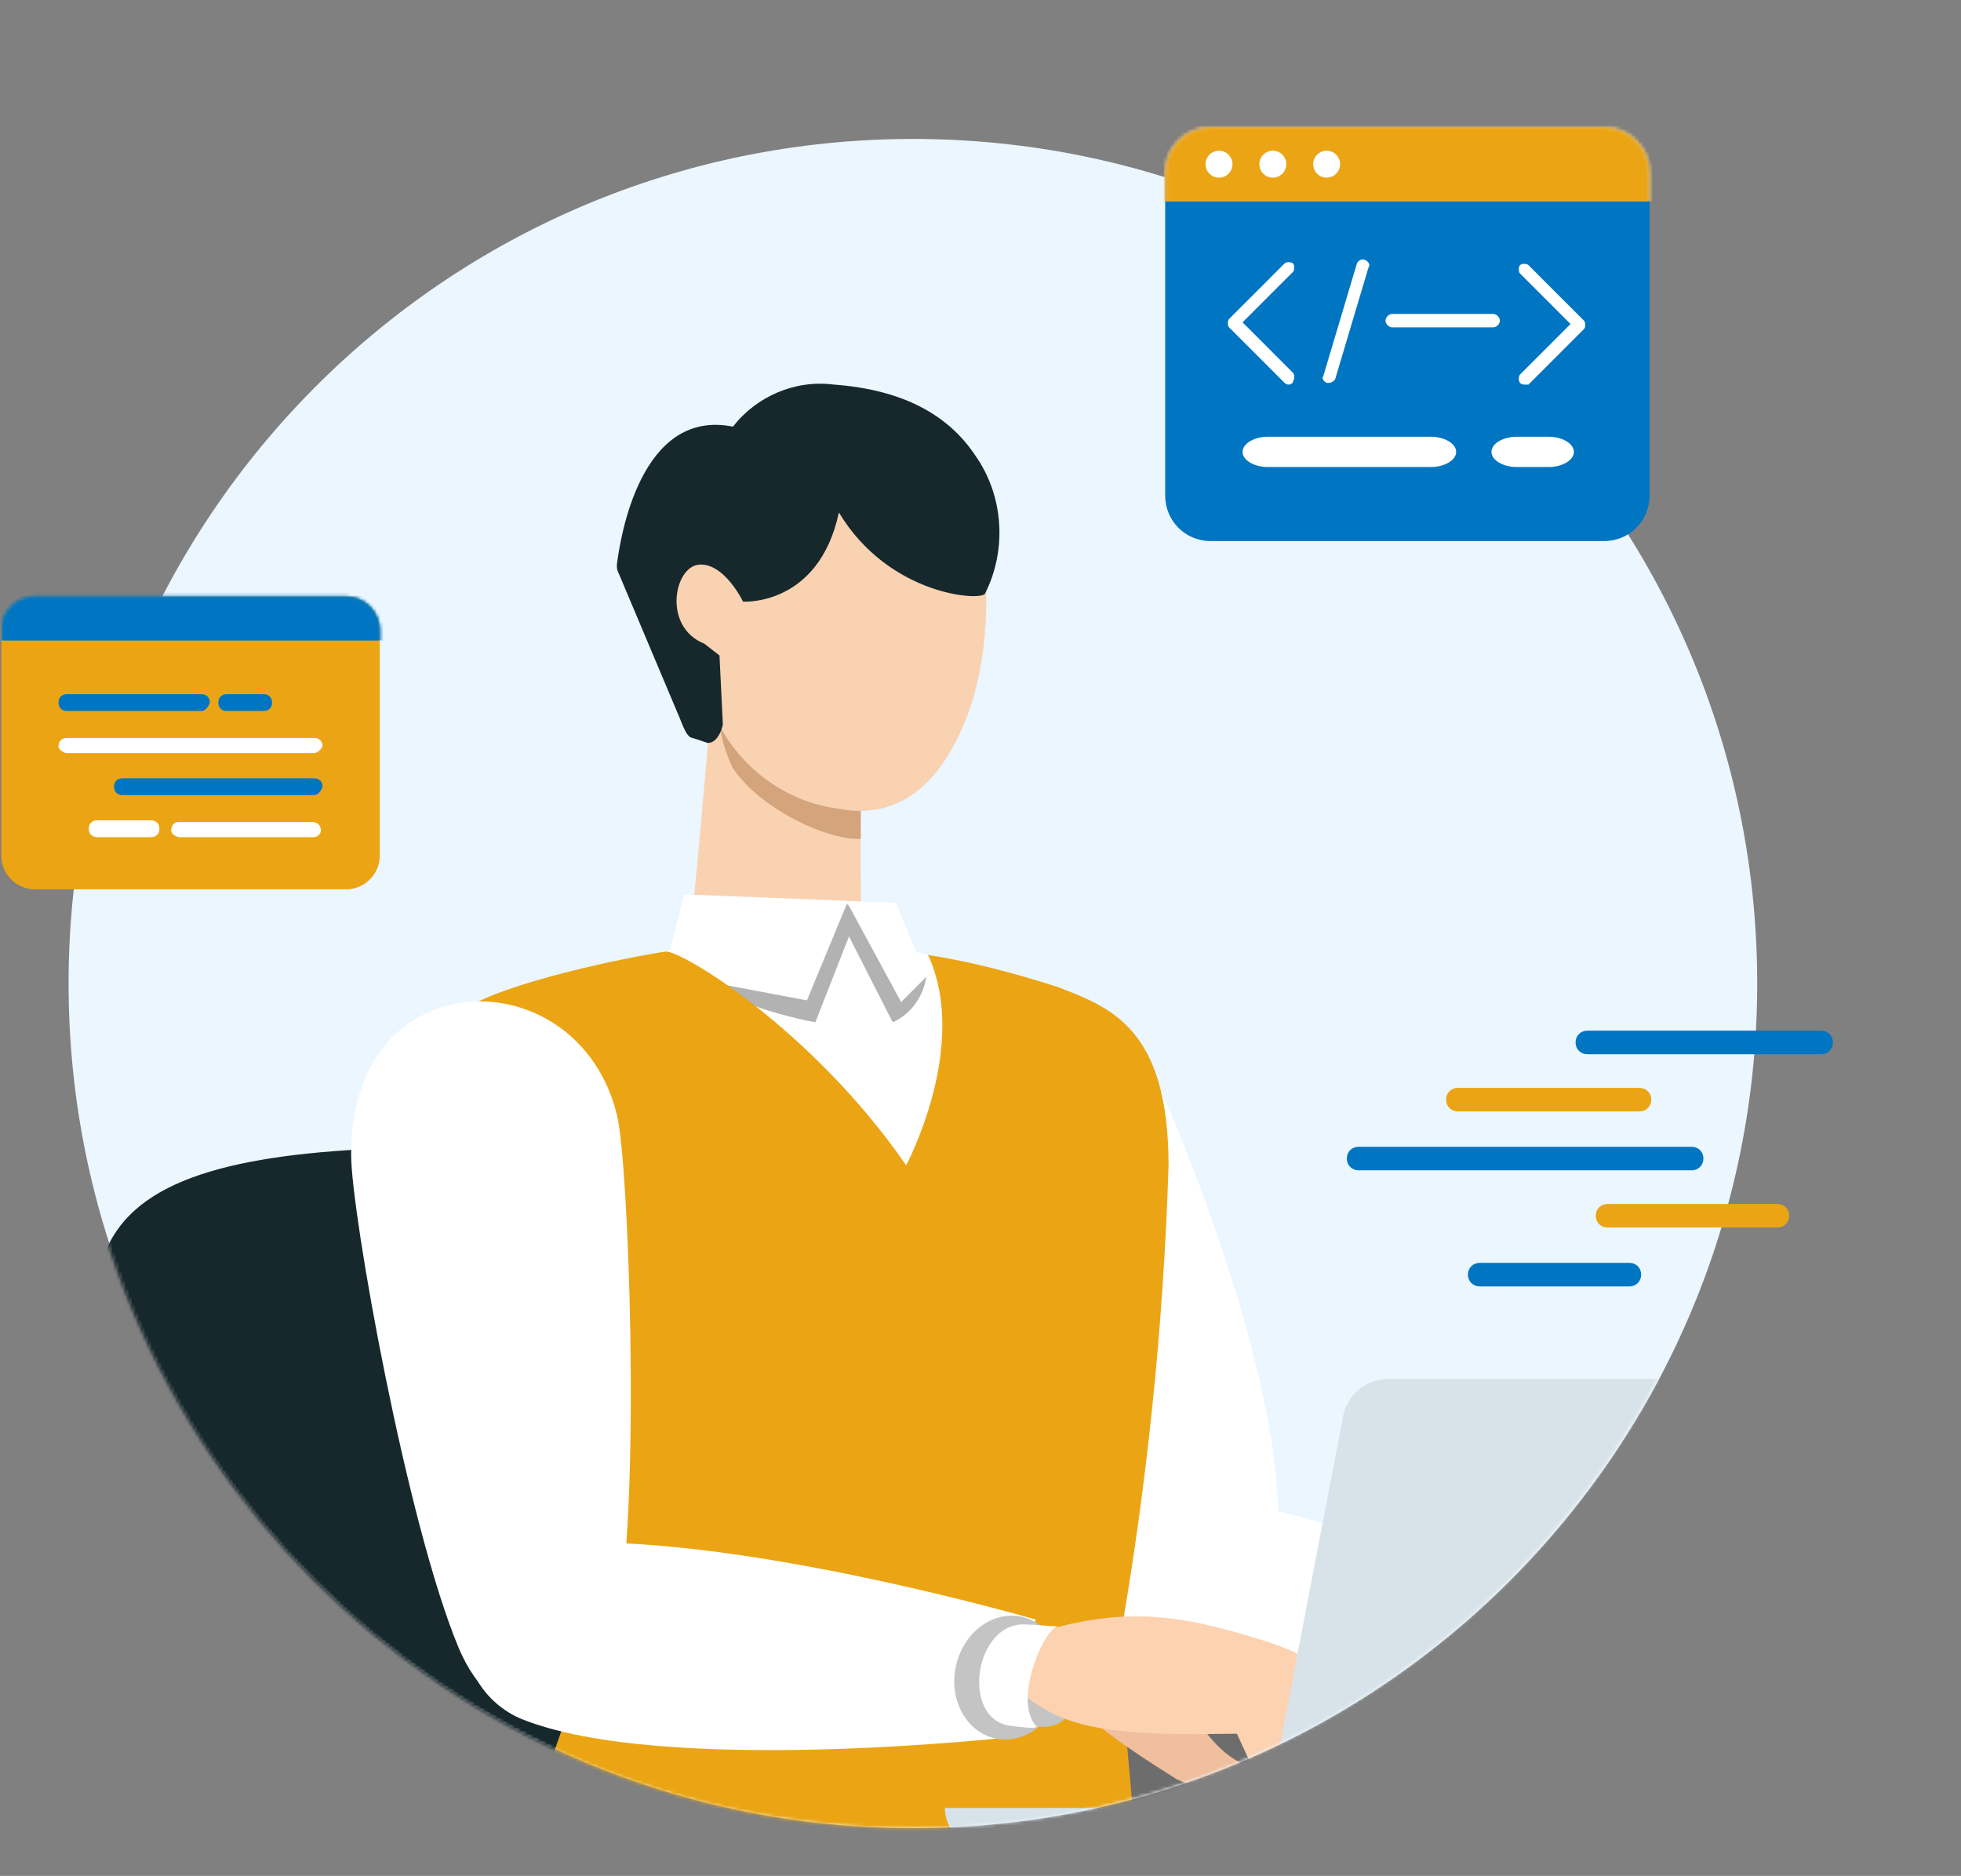 <svg width="601" height="575" viewBox="0 0 601 575" fill="none" xmlns="http://www.w3.org/2000/svg">
<rect x="0" y="0" width="601" height="575" fill="#808080" stroke="none"/>
<g clip-path="url(#clip0_101_62)">
<path d="M279.781 560.375C422.692 560.375 538.544 444.465 538.544 301.482C538.544 158.5 422.692 42.589 279.781 42.589C136.871 42.589 21.019 158.5 21.019 301.482C21.019 444.465 136.871 560.375 279.781 560.375Z" fill="#EBF6FF"/>
<path d="M371.019 38.979H491.638C499.37 38.979 505.555 45.168 505.555 52.904V151.923C505.555 159.658 499.37 165.847 491.638 165.847H371.019C363.287 165.847 357.102 159.658 357.102 151.923V52.904C357.102 45.168 363.287 38.979 371.019 38.979Z" fill="#0075C2"/>
<mask id="mask0_101_62" style="mask-type:luminance" maskUnits="userSpaceOnUse" x="357" y="38" width="149" height="129">
<path d="M371.019 166.363C363.287 166.363 357.102 160.174 357.102 152.438V52.904C357.102 45.168 363.287 38.979 371.019 38.979H491.638C499.37 38.979 505.555 45.168 505.555 52.904V151.923" fill="white"/>
</mask>
<g mask="url(#mask0_101_62)">
<path d="M356.586 37.948H506.586V61.671H356.586V37.948Z" fill="#FFD9D2"/>
</g>
<mask id="mask1_101_62" style="mask-type:luminance" maskUnits="userSpaceOnUse" x="357" y="38" width="149" height="129">
<path d="M371.019 166.363C363.287 166.363 357.102 160.174 357.102 152.438V52.904C357.102 45.168 363.287 38.979 371.019 38.979H491.638C499.37 38.979 505.555 45.168 505.555 52.904V151.923" fill="white"/>
</mask>
<g mask="url(#mask1_101_62)">
<path d="M356.586 37.948H506.586V61.671H356.586V37.948Z" fill="#EBA514"/>
</g>
<path d="M446.277 138.514C446.277 141.092 442.669 143.155 438.545 143.155H388.545C384.421 143.155 380.813 141.092 380.813 138.514C380.813 135.935 384.421 133.872 388.545 133.872H438.545C442.669 133.872 446.277 135.935 446.277 138.514ZM482.359 138.514C482.359 141.092 478.751 143.155 474.627 143.155H464.834C460.71 143.155 457.102 141.092 457.102 138.514C457.102 135.935 460.71 133.872 464.834 133.872H474.627C478.751 133.872 482.359 135.935 482.359 138.514ZM395.246 117.885C394.731 117.885 394.215 117.885 393.7 117.369L376.689 100.35C376.174 99.835 376.174 98.287 376.689 97.772L393.7 80.753C394.215 80.237 395.762 80.237 396.277 80.753C396.792 81.269 396.792 82.816 396.277 83.331L380.813 98.803L396.277 114.275C396.792 114.791 396.792 116.338 396.277 116.853C396.277 117.369 396.277 117.369 395.246 117.885ZM457.617 100.35H426.689C425.658 100.35 424.627 99.319 424.627 98.287C424.627 97.256 425.658 96.225 426.689 96.225H457.617C458.648 96.225 459.679 97.256 459.679 98.287C459.679 99.319 458.648 100.35 457.617 100.35ZM407.102 117.369H406.586C405.555 116.853 405.04 115.822 405.555 115.306L415.865 80.753C416.38 79.721 417.411 79.206 418.442 79.721C419.473 80.237 419.988 81.269 419.473 81.784L409.164 116.338C408.648 116.853 408.133 117.369 407.102 117.369ZM467.411 117.885C466.896 117.885 466.38 117.885 465.865 117.369C465.349 116.853 465.349 115.306 465.865 114.791L481.329 99.319L465.865 83.847C465.349 83.331 465.349 81.784 465.865 81.269C466.38 80.753 467.926 80.753 468.442 81.269L485.452 98.287C485.968 98.803 485.968 100.35 485.452 100.866L468.442 117.885H467.411Z" fill="white"/>
<path d="M373.596 54.451C375.874 54.451 377.72 52.604 377.72 50.325C377.72 48.047 375.874 46.2 373.596 46.2C371.319 46.2 369.473 48.047 369.473 50.325C369.473 52.604 371.319 54.451 373.596 54.451Z" fill="white"/>
<path d="M390.091 54.451C392.369 54.451 394.215 52.604 394.215 50.325C394.215 48.047 392.369 46.2 390.091 46.2C387.814 46.2 385.968 48.047 385.968 50.325C385.968 52.604 387.814 54.451 390.091 54.451Z" fill="white"/>
<path d="M406.586 54.451C408.863 54.451 410.709 52.604 410.709 50.325C410.709 48.047 408.863 46.2 406.586 46.2C404.308 46.2 402.462 48.047 402.462 50.325C402.462 52.604 404.308 54.451 406.586 54.451Z" fill="white"/>
<path d="M486.483 323.143H558.133C560.195 323.143 561.741 321.596 561.741 319.533C561.741 317.47 560.195 315.923 558.133 315.923H486.483C484.421 315.923 482.875 317.47 482.875 319.533C482.875 321.596 484.421 323.143 486.483 323.143Z" fill="#0075C2"/>
<path d="M446.792 340.677H502.462C504.524 340.677 506.07 339.13 506.07 337.067C506.07 335.004 504.524 333.457 502.462 333.457H446.792C444.73 333.457 443.184 335.004 443.184 337.067C443.184 339.13 444.73 340.677 446.792 340.677Z" fill="#EBA514"/>
<path d="M416.38 358.728H518.442C520.503 358.728 522.05 357.181 522.05 355.118C522.05 353.055 520.503 351.508 518.442 351.508H416.38C414.318 351.508 412.771 353.055 412.771 355.118C412.771 357.181 414.318 358.728 416.38 358.728Z" fill="#0075C2"/>
<path d="M492.669 376.262H544.731C546.792 376.262 548.339 374.715 548.339 372.652C548.339 370.589 546.792 369.042 544.731 369.042H492.669C490.607 369.042 489.061 370.589 489.061 372.652C489.061 374.715 490.607 376.262 492.669 376.262Z" fill="#EBA514"/>
<path d="M453.493 394.313H499.369C501.431 394.313 502.978 392.765 502.978 390.703C502.978 388.64 501.431 387.093 499.369 387.093H453.493C451.431 387.093 449.885 388.64 449.885 390.703C449.885 392.765 451.431 394.313 453.493 394.313Z" fill="#0075C2"/>
<path d="M10.71 182.866H106.07C111.741 182.866 116.38 187.508 116.38 193.181V262.288C116.38 267.961 111.741 272.602 106.07 272.602H10.71C5.04 272.602 0.4 267.961 0.4 262.288V193.181C0.4 187.508 5.04 182.866 10.71 182.866Z" fill="#EBA514"/>
<path d="M61.74 217.935H20.503C18.957 217.935 17.926 216.904 17.926 215.357C17.926 213.81 18.957 212.778 20.503 212.778H61.74C63.287 212.778 64.317 213.81 64.317 215.357C63.802 216.904 62.771 217.935 61.74 217.935ZM80.812 217.935H69.472C67.926 217.935 66.895 216.904 66.895 215.357C66.895 213.81 67.926 212.778 69.472 212.778H80.812C82.359 212.778 83.39 213.81 83.39 215.357C83.39 216.904 82.359 217.935 80.812 217.935C81.328 217.935 81.328 217.935 80.812 217.935Z" fill="#0075C2"/>
<path d="M96.276 230.828H20.503C19.472 230.828 17.926 229.797 17.926 228.765C17.926 227.218 18.957 226.187 20.503 226.187H96.276C97.823 226.187 98.854 227.218 98.854 228.765C98.338 229.797 97.307 230.828 96.276 230.828Z" fill="white"/>
<path d="M96.277 243.721H37.514C35.968 243.721 34.937 242.69 34.937 241.143C34.937 239.596 35.968 238.564 37.514 238.564H96.277C97.823 238.564 98.854 239.596 98.854 241.143C98.339 242.69 97.308 243.721 96.277 243.721Z" fill="#0075C2"/>
<path d="M96.276 256.615H55.039C54.008 256.615 52.462 255.583 52.462 254.552C52.462 253.004 53.493 251.973 54.524 251.973H95.761C97.307 251.973 98.338 253.004 98.338 254.552C98.338 255.583 97.307 256.615 96.276 256.615ZM46.276 256.615H29.781C28.235 256.615 27.204 255.583 27.204 254.036C27.204 252.489 28.235 251.457 29.781 251.457H46.276C47.823 251.457 48.854 252.489 48.854 254.036C48.854 255.583 47.823 256.615 46.276 256.615Z" fill="white"/>
<mask id="mask2_101_62" style="mask-type:luminance" maskUnits="userSpaceOnUse" x="0" y="182" width="117" height="91">
<path d="M10.71 182.866H106.07C111.741 182.866 116.38 187.508 116.38 193.181V262.288C116.38 267.961 111.741 272.602 106.07 272.602H10.71C5.04 272.602 0.4 267.961 0.4 262.288V193.181C0.4 187.508 5.04 182.866 10.71 182.866Z" fill="white"/>
</mask>
<g mask="url(#mask2_101_62)">
<path d="M-30.527 180.803H117.926V196.275H-30.527V180.803Z" fill="#0075C2"/>
</g>
<mask id="mask3_101_62" style="mask-type:luminance" maskUnits="userSpaceOnUse" x="0" y="182" width="117" height="91">
<path d="M10.71 182.866H106.07C111.741 182.866 116.38 187.508 116.38 193.181V262.288C116.38 267.961 111.741 272.602 106.07 272.602H10.71C5.04 272.602 0.4 267.961 0.4 262.288V193.181C0.4 187.508 5.04 182.866 10.71 182.866Z" fill="white"/>
</mask>
<g mask="url(#mask3_101_62)">
<path d="M-30.527 180.803H117.926V196.275H-30.527V180.803Z" fill="#0075C2"/>
</g>
<mask id="mask4_101_62" style="mask-type:luminance" maskUnits="userSpaceOnUse" x="20" y="42" width="519" height="519">
<path d="M279.267 560.375C422.178 560.375 538.03 444.465 538.03 301.482C538.03 158.5 422.178 42.589 279.267 42.589C136.356 42.589 20.504 158.5 20.504 301.482C20.504 444.465 136.356 560.375 279.267 560.375Z" fill="white"/>
</mask>
<g mask="url(#mask4_101_62)">
<path d="M333.39 573.269C333.905 565.017 332.359 566.048 328.751 563.986C325.143 561.923 326.173 555.218 326.173 555.218L383.39 566.048C383.39 566.048 367.411 567.08 356.07 568.111C348.854 568.627 346.792 574.3 345.246 583.583C344.73 583.067 333.39 575.331 333.39 573.269Z" fill="#4C4C4C"/>
<path d="M30.298 391.218C30.813 387.092 32.36 382.967 34.422 379.357C35.968 376.778 37.514 374.715 39.576 372.652C56.587 355.118 95.762 351.508 144.731 351.508C170.504 351.508 195.762 352.539 221.535 355.118C233.391 356.149 245.246 358.212 256.586 361.306C259.164 361.822 261.226 362.338 263.803 363.369C269.989 364.916 275.659 367.495 281.329 370.074C284.421 371.621 287.514 373.168 290.092 375.231C292.669 376.778 294.731 378.841 296.793 380.904C298.854 382.967 300.401 385.03 301.947 387.092C307.102 396.376 309.679 406.69 309.164 417.52V434.539C309.164 439.696 308.648 444.853 307.617 450.011C306.586 455.168 306.586 458.262 305.556 462.388C305.556 462.904 305.556 463.935 305.04 464.451C304.525 464.967 304.525 466.514 304.525 468.061C304.525 469.608 304.009 470.64 303.494 472.187C302.978 473.734 303.494 473.218 302.978 473.734C301.947 479.407 300.401 485.08 298.854 491.269C298.339 492.3 298.339 493.847 297.824 494.879L297.308 496.426C296.793 498.489 296.277 500.552 295.762 503.13C295.762 504.162 295.246 504.677 295.246 505.709C294.731 507.772 294.215 509.835 294.215 511.897C293.7 513.445 293.7 515.508 293.184 517.055C292.669 518.602 292.669 519.633 292.669 520.665C292.669 521.696 292.153 523.759 292.153 525.306C292.153 526.854 291.638 528.401 291.123 529.948C290.607 531.495 290.607 532.526 290.607 534.074C290.607 535.621 290.092 538.199 289.576 540.262C289.061 542.325 289.061 543.357 289.061 544.904C289.061 546.451 288.545 549.03 288.545 551.092C288.545 553.155 288.545 554.187 288.03 556.25C287.514 558.313 287.514 560.375 287.514 562.954V568.111C287.514 569.659 287.514 572.753 286.999 575.331H256.586H274.628V582.552L89.061 586.677C89.576 583.067 89.576 579.457 90.092 575.847H78.236V531.495L77.721 529.948V528.401C77.721 527.885 77.721 527.369 77.205 526.853L76.69 525.306C76.69 524.791 76.69 524.275 76.174 523.759C75.659 523.243 76.174 522.728 75.659 522.212L75.143 520.665C75.143 520.149 75.143 519.633 74.628 519.118C74.628 518.602 74.112 518.086 74.112 517.57L73.597 516.023L73.081 513.96C73.081 513.445 72.566 512.929 72.566 512.413V509.319C72.566 508.803 72.05 508.287 72.05 507.772L71.019 505.709L70.504 504.162L69.473 502.099C68.958 501.583 68.958 501.067 68.958 500.552C68.958 500.036 68.442 499.004 67.927 497.973C67.927 497.457 67.411 496.942 67.411 496.426C66.896 495.394 66.896 494.879 66.38 493.847C65.865 492.816 65.865 492.816 65.865 492.3L64.834 489.721C64.318 489.206 64.318 488.69 63.803 487.659L62.257 484.564C61.741 483.533 61.741 483.017 61.226 482.501C60.71 481.986 60.195 480.438 59.679 478.891L58.648 477.344L56.587 472.703L56.071 471.671L43.7 446.916C32.36 422.677 27.721 404.627 30.298 391.218Z" fill="#16282C"/>
<path d="M423.597 542.841C440.092 552.64 438.03 573.269 411.741 573.269C385.453 573.269 376.174 571.206 360.195 562.954C344.215 554.703 327.721 559.86 321.535 557.797C315.349 555.734 309.679 537.168 340.092 531.495C370.504 525.822 400.916 529.432 423.597 542.841Z" fill="#6D6D6D"/>
<path d="M342.153 505.193C342.153 505.193 346.277 537.168 348.339 572.237C349.37 587.709 150.401 598.539 158.133 573.269C164.318 552.64 172.566 527.369 181.844 505.193H342.153Z" fill="#EBA514"/>
<path d="M358.648 340.677C374.112 377.81 393.7 434.539 391.638 471.671C389.576 508.803 365.865 527.369 338.545 488.174C307.102 443.822 285.968 437.633 277.205 377.81C265.865 302.514 331.844 275.696 358.648 340.677Z" fill="white"/>
<path d="M217.927 216.904C217.927 216.904 214.319 259.709 212.257 279.306C223.597 286.526 253.494 292.715 264.834 287.042C263.288 287.558 263.803 237.017 263.803 237.017L217.927 216.904Z" fill="#F9D2B2"/>
<path d="M312.772 305.092C312.772 305.092 301.432 296.841 273.081 289.621C268.957 288.589 262.772 277.243 257.617 276.728C248.339 275.696 227.72 287.042 215.349 289.621C198.339 292.199 181.329 296.325 165.349 301.998C148.854 309.218 136.483 307.671 147.308 371.621C154.524 412.879 163.803 417.004 175.658 456.715L182.359 471.671H333.906C336.999 441.243 337.514 410.816 335.452 380.904C330.813 339.13 328.236 323.143 312.772 305.092Z" fill="white"/>
<path d="M219.988 215.357C219.988 222.061 221.535 229.281 224.627 235.47C232.875 247.847 253.493 257.646 263.803 257.13V245.269L219.988 215.357Z" fill="#D4A47C"/>
<path d="M300.916 163.784C301.432 167.394 306.071 198.338 294.731 223.608C283.39 248.879 267.411 249.91 256.586 247.847C238.03 245.269 222.566 231.86 216.896 213.809C210.195 205.042 204.525 195.243 199.37 185.445C198.339 183.897 198.339 181.835 199.37 180.287L215.865 153.986C215.865 153.47 216.38 153.47 216.896 152.954C229.782 140.577 247.308 133.872 264.834 134.388C294.215 135.419 296.793 146.765 300.916 163.784Z" fill="#F9D2B2"/>
<path d="M257.102 157.08C250.916 185.96 227.72 184.413 227.72 184.413C227.72 184.413 222.05 172.552 214.318 173.067C206.586 173.583 202.978 192.149 215.865 197.306L220.504 200.916L221.535 222.061C221.019 224.64 219.473 227.734 216.896 227.734L212.256 226.187C210.195 226.187 208.648 220.514 207.617 218.451L189.576 175.646C189.061 174.614 189.061 174.099 189.061 173.067C190.091 164.816 196.277 125.105 224.628 130.778C231.844 121.495 243.7 116.338 255.555 117.885C276.689 119.432 290.607 127.168 298.854 139.545C307.617 151.923 308.648 168.426 301.947 181.835C301.432 184.413 272.566 182.866 257.102 157.08Z" fill="#16282C"/>
<path d="M283.906 299.42C282.875 305.608 279.267 310.765 273.597 313.344L260.195 287.042L249.886 313.344C249.886 313.344 216.381 307.671 206.071 292.199L259.68 277.243L283.906 299.42Z" fill="#B2B2B2"/>
<path d="M274.627 276.728L283.906 299.42L276.174 307.155L259.679 276.728L247.308 306.64L203.493 298.388L209.679 274.149L274.627 276.728Z" fill="white"/>
<path d="M186.999 376.262L239.576 469.608C239.576 469.608 240.092 492.3 240.607 497.973C218.442 496.942 190.092 468.061 168.958 446.916C149.885 427.835 137.514 405.143 123.081 373.684C111.226 346.866 113.287 369.558 116.38 343.256C117.927 327.269 128.751 313.344 144.215 308.187C153.494 304.577 186.999 376.262 186.999 376.262Z" fill="#063D5B"/>
<path d="M527.205 512.413C538.545 516.539 529.267 548.514 509.679 544.388C487.514 539.746 387.514 527.885 352.463 504.677C341.123 496.941 338.03 480.954 345.762 469.608C350.916 461.872 359.679 457.746 368.958 458.778C418.442 464.967 516.38 507.772 527.205 512.413Z" fill="white"/>
<path d="M524.112 543.872C528.236 545.935 533.906 544.388 535.968 539.746C535.968 539.746 535.968 539.231 536.483 538.715C539.576 533.042 544.731 521.696 536.483 518.086C525.143 514.476 515.865 540.778 524.112 543.872Z" fill="#C4C4C4"/>
<path d="M535.452 518.602C529.782 518.602 519.473 535.621 523.597 543.872C523.597 543.872 525.143 545.42 516.38 541.809C503.494 536.652 513.803 511.382 527.205 515.508C530.813 516.539 533.39 517.57 535.452 518.602Z" fill="white"/>
<path d="M144.215 308.187C160.194 299.419 199.369 292.199 204.009 291.684C208.648 291.168 248.854 315.407 277.72 357.18C277.72 357.18 297.308 320.564 284.421 292.715C297.823 294.778 311.225 298.388 324.112 302.514C340.091 308.702 358.132 314.891 358.132 357.18C356.586 406.69 351.431 456.715 342.668 505.709H157.101C157.101 505.709 124.112 407.206 120.503 380.388C111.225 319.533 136.483 312.313 144.215 308.187Z" fill="#EBA514"/>
<path d="M189.06 341.709C192.669 355.633 196.277 456.715 189.576 493.847C183.39 528.916 154.009 536.652 140.607 505.193C124.627 467.03 107.617 371.621 107.617 354.086C107.102 293.747 177.205 293.231 189.06 341.709Z" fill="white"/>
<path d="M317.411 496.426L309.164 532.527C309.164 532.527 202.978 544.388 159.679 526.854C145.246 520.665 138.545 504.162 144.731 490.237C148.854 480.438 158.133 473.734 168.442 473.218C223.596 469.093 317.411 496.426 317.411 496.426Z" fill="white"/>
<path d="M325.203 517.679C327.415 507.375 321.988 497.471 313.081 495.557C304.175 493.643 295.161 500.444 292.949 510.748C290.737 521.051 296.165 530.956 305.071 532.87C313.978 534.784 322.992 527.982 325.203 517.679Z" fill="#C4C4C4"/>
<path d="M335.968 528.401C343.7 534.589 352.463 540.262 360.71 545.42C367.927 548.514 375.658 550.577 383.39 552.124C387.514 552.64 391.638 544.904 382.359 541.294C373.081 537.684 368.957 529.432 365.349 525.822C361.741 522.212 332.875 521.181 335.968 528.401Z" fill="#EFBF9E"/>
<path d="M317.411 528.916C322.566 530.464 327.72 527.369 329.267 522.212V521.181C331.329 513.96 329.782 501.583 317.411 502.615C305.04 503.646 307.617 527.885 317.411 528.916Z" fill="#C4C4C4"/>
<path d="M319.473 500.036C343.7 492.816 360.195 494.879 381.329 501.067C402.463 507.256 402.978 516.023 402.463 524.275C401.947 532.526 403.494 530.979 372.566 531.495C341.638 532.011 328.236 529.432 317.411 522.212C306.586 514.992 307.617 503.646 319.473 500.036Z" fill="#FCD2B1"/>
<path d="M398.338 507.256C406.586 510.866 414.318 516.023 421.534 521.696C425.658 526.338 426.689 535.621 427.72 543.357C428.751 551.092 422.565 550.061 422.565 550.061C422.565 550.061 419.988 556.25 415.864 556.765C411.741 557.281 409.679 552.124 408.132 550.061C402.978 549.545 398.339 547.482 395.246 543.357C395.246 543.357 386.998 548.514 383.39 540.778C379.782 533.042 377.72 528.401 377.72 528.401C377.72 528.401 363.802 522.212 352.978 518.086C342.153 513.96 340.607 505.709 344.73 501.067C351.431 494.363 383.39 499.52 398.338 507.256Z" fill="#FCD2B1"/>
<path d="M324.112 498.489C319.473 500.036 310.71 521.181 317.411 528.916C317.411 528.916 319.988 530.464 309.163 528.916C294.215 526.338 298.854 496.426 314.834 497.973C317.926 497.973 321.019 498.489 324.112 498.489Z" fill="white"/>
<path d="M566.896 557.281H398.339C393.7 557.281 389.576 553.671 389.576 549.029C389.576 547.998 389.576 547.482 390.092 546.451L411.741 433.507C413.288 427.319 418.442 423.193 424.628 422.677H593.184C597.824 422.677 601.947 426.287 601.947 430.929C601.947 431.96 601.947 432.476 601.432 433.507L579.267 546.451C578.751 552.639 573.081 557.281 566.896 557.281Z" fill="#D8E3E9"/>
<path d="M561.741 566.564H301.947C295.246 566.564 289.576 560.891 289.576 554.187H574.112C574.112 560.891 568.442 566.564 561.741 566.564Z" fill="#D8E3E9"/>
</g>
</g>
<defs>
<clipPath id="clip0_101_62">
<rect width="600" height="574" fill="white" transform="translate(0.4 0.3)"/>
</clipPath>
</defs>
</svg>

